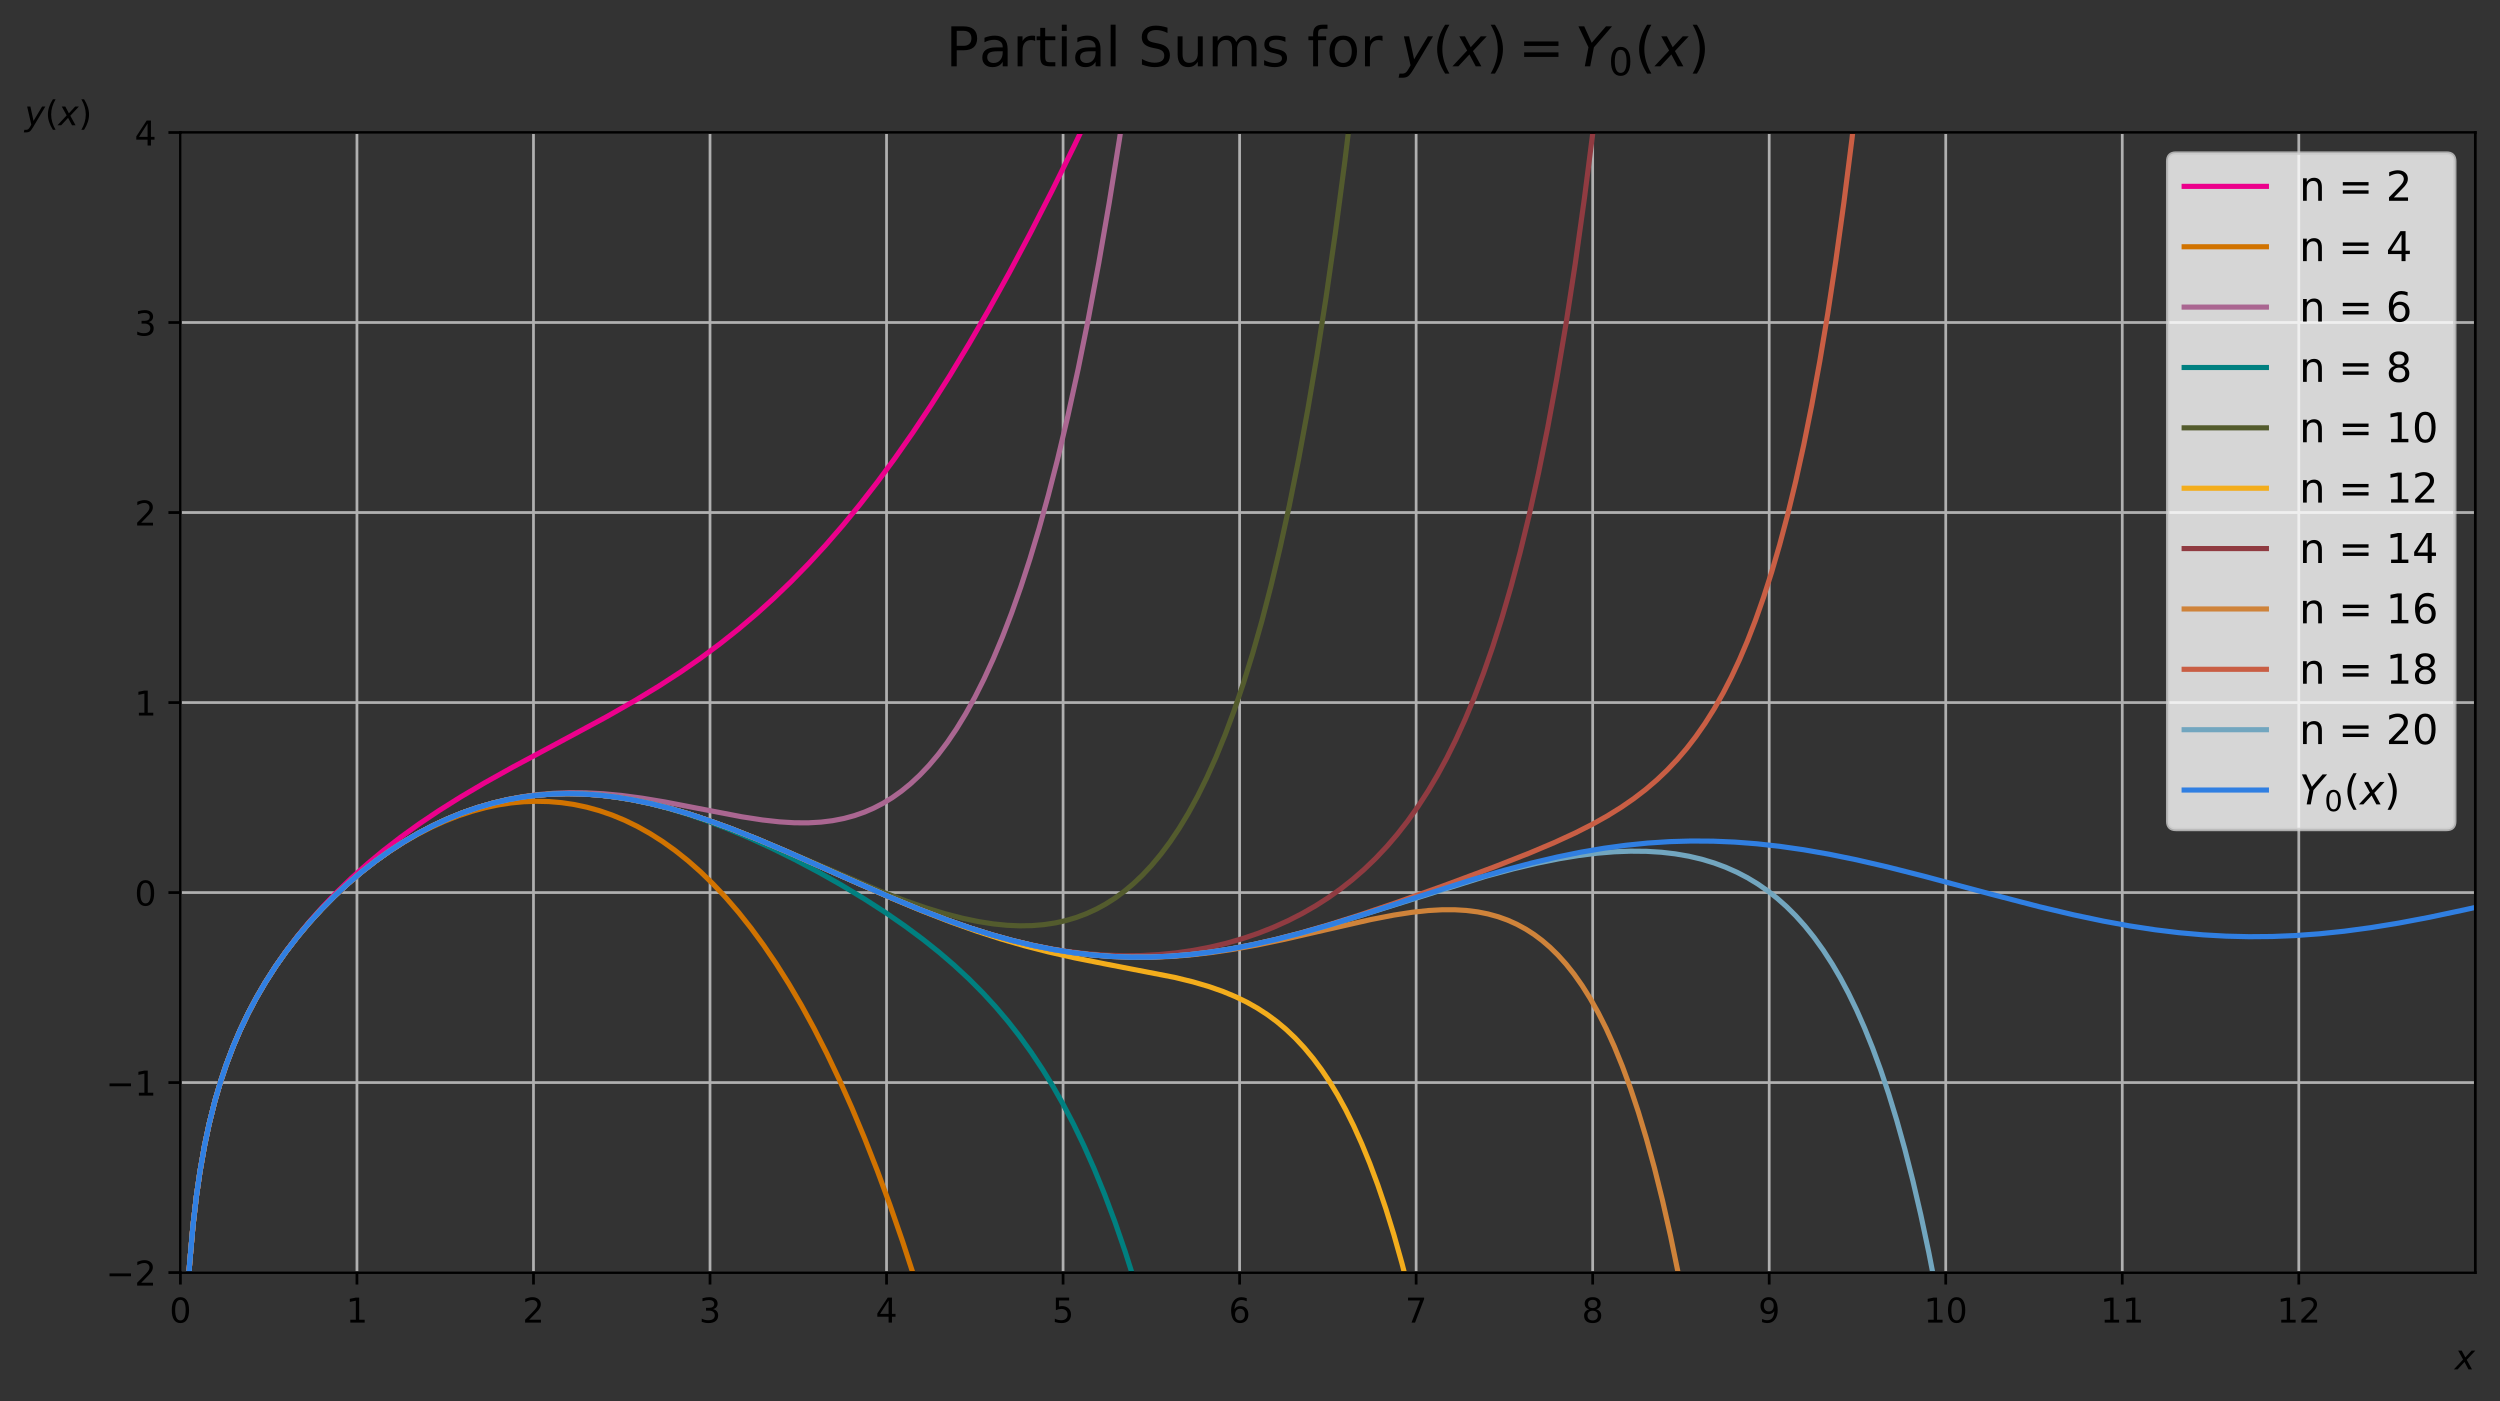 <?xml version="1.0" encoding="utf-8" standalone="no"?>
<!DOCTYPE svg PUBLIC "-//W3C//DTD SVG 1.1//EN"
  "http://www.w3.org/Graphics/SVG/1.1/DTD/svg11.dtd">
<!-- Created with matplotlib (https://matplotlib.org/) -->
<svg height="408.862pt" version="1.1" viewBox="0 0 729.442 408.862" width="729.442pt" xmlns="http://www.w3.org/2000/svg" xmlns:xlink="http://www.w3.org/1999/xlink">
 <rect x="0" y="0" width="729.442" height="408.862" fill="#333333" stroke="none"/>
 <defs>
  <style type="text/css">
*{stroke-linecap:butt;stroke-linejoin:round;}
  </style>
 </defs>
 <g id="figure_1">
  <g id="patch_1">
   <path d="M -0 408.862 
L 729.442 408.862 
L 729.442 0 
L -0 0 
z
" style="fill:none;"/>
  </g>
  <g id="axes_1">
   <g id="patch_2">
    <path d="M 52.642 371.306 
L 722.242 371.306 
L 722.242 38.666 
L 52.642 38.666 
z
" style="fill:none;"/>
   </g>
   <g id="matplotlib.axis_1">
    <g id="xtick_1">
     <g id="line2d_1">
      <path clip-path="url(#pb3e373bdfc)" d="M 52.642 371.306 
L 52.642 38.666 
" style="fill:none;stroke:#b0b0b0;stroke-linecap:square;stroke-width:0.8;"/>
     </g>
     <g id="line2d_2">
      <defs>
       <path d="M 0 0 
L 0 3.5 
" id="m8c4c0e9553" style="stroke:#000000;stroke-width:0.8;"/>
      </defs>
      <g>
       <use style="stroke:#000000;stroke-width:0.8;" x="52.642" xlink:href="#m8c4c0e9553" y="371.306"/>
      </g>
     </g>
     <g id="text_1">
      <!-- 0 -->
      <defs>
       <path d="M 31.781 66.406 
Q 24.172 66.406 20.328 58.906 
Q 16.5 51.422 16.5 36.375 
Q 16.5 21.391 20.328 13.891 
Q 24.172 6.391 31.781 6.391 
Q 39.453 6.391 43.281 13.891 
Q 47.125 21.391 47.125 36.375 
Q 47.125 51.422 43.281 58.906 
Q 39.453 66.406 31.781 66.406 
z
M 31.781 74.219 
Q 44.047 74.219 50.516 64.516 
Q 56.984 54.828 56.984 36.375 
Q 56.984 17.969 50.516 8.266 
Q 44.047 -1.422 31.781 -1.422 
Q 19.531 -1.422 13.062 8.266 
Q 6.594 17.969 6.594 36.375 
Q 6.594 54.828 13.062 64.516 
Q 19.531 74.219 31.781 74.219 
z
" id="DejaVuSans-48"/>
      </defs>
      <g transform="translate(49.461 385.904)scale(0.1 -0.1)">
       <use xlink:href="#DejaVuSans-48"/>
      </g>
     </g>
    </g>
    <g id="xtick_2">
     <g id="line2d_3">
      <path clip-path="url(#pb3e373bdfc)" d="M 104.15 371.306 
L 104.15 38.666 
" style="fill:none;stroke:#b0b0b0;stroke-linecap:square;stroke-width:0.8;"/>
     </g>
     <g id="line2d_4">
      <g>
       <use style="stroke:#000000;stroke-width:0.8;" x="104.15" xlink:href="#m8c4c0e9553" y="371.306"/>
      </g>
     </g>
     <g id="text_2">
      <!-- 1 -->
      <defs>
       <path d="M 12.406 8.297 
L 28.516 8.297 
L 28.516 63.922 
L 10.984 60.406 
L 10.984 69.391 
L 28.422 72.906 
L 38.281 72.906 
L 38.281 8.297 
L 54.391 8.297 
L 54.391 0 
L 12.406 0 
z
" id="DejaVuSans-49"/>
      </defs>
      <g transform="translate(100.969 385.904)scale(0.1 -0.1)">
       <use xlink:href="#DejaVuSans-49"/>
      </g>
     </g>
    </g>
    <g id="xtick_3">
     <g id="line2d_5">
      <path clip-path="url(#pb3e373bdfc)" d="M 155.658 371.306 
L 155.658 38.666 
" style="fill:none;stroke:#b0b0b0;stroke-linecap:square;stroke-width:0.8;"/>
     </g>
     <g id="line2d_6">
      <g>
       <use style="stroke:#000000;stroke-width:0.8;" x="155.658" xlink:href="#m8c4c0e9553" y="371.306"/>
      </g>
     </g>
     <g id="text_3">
      <!-- 2 -->
      <defs>
       <path d="M 19.188 8.297 
L 53.609 8.297 
L 53.609 0 
L 7.328 0 
L 7.328 8.297 
Q 12.938 14.109 22.625 23.891 
Q 32.328 33.688 34.812 36.531 
Q 39.547 41.844 41.422 45.531 
Q 43.312 49.219 43.312 52.781 
Q 43.312 58.594 39.234 62.25 
Q 35.156 65.922 28.609 65.922 
Q 23.969 65.922 18.812 64.312 
Q 13.672 62.703 7.812 59.422 
L 7.812 69.391 
Q 13.766 71.781 18.938 73 
Q 24.125 74.219 28.422 74.219 
Q 39.75 74.219 46.484 68.547 
Q 53.219 62.891 53.219 53.422 
Q 53.219 48.922 51.531 44.891 
Q 49.859 40.875 45.406 35.406 
Q 44.188 33.984 37.641 27.219 
Q 31.109 20.453 19.188 8.297 
z
" id="DejaVuSans-50"/>
      </defs>
      <g transform="translate(152.476 385.904)scale(0.1 -0.1)">
       <use xlink:href="#DejaVuSans-50"/>
      </g>
     </g>
    </g>
    <g id="xtick_4">
     <g id="line2d_7">
      <path clip-path="url(#pb3e373bdfc)" d="M 207.165 371.306 
L 207.165 38.666 
" style="fill:none;stroke:#b0b0b0;stroke-linecap:square;stroke-width:0.8;"/>
     </g>
     <g id="line2d_8">
      <g>
       <use style="stroke:#000000;stroke-width:0.8;" x="207.165" xlink:href="#m8c4c0e9553" y="371.306"/>
      </g>
     </g>
     <g id="text_4">
      <!-- 3 -->
      <defs>
       <path d="M 40.578 39.312 
Q 47.656 37.797 51.625 33 
Q 55.609 28.219 55.609 21.188 
Q 55.609 10.406 48.188 4.484 
Q 40.766 -1.422 27.094 -1.422 
Q 22.516 -1.422 17.656 -0.516 
Q 12.797 0.391 7.625 2.203 
L 7.625 11.719 
Q 11.719 9.328 16.594 8.109 
Q 21.484 6.891 26.812 6.891 
Q 36.078 6.891 40.938 10.547 
Q 45.797 14.203 45.797 21.188 
Q 45.797 27.641 41.281 31.266 
Q 36.766 34.906 28.719 34.906 
L 20.219 34.906 
L 20.219 43.016 
L 29.109 43.016 
Q 36.375 43.016 40.234 45.922 
Q 44.094 48.828 44.094 54.297 
Q 44.094 59.906 40.109 62.906 
Q 36.141 65.922 28.719 65.922 
Q 24.656 65.922 20.016 65.031 
Q 15.375 64.156 9.812 62.312 
L 9.812 71.094 
Q 15.438 72.656 20.344 73.438 
Q 25.25 74.219 29.594 74.219 
Q 40.828 74.219 47.359 69.109 
Q 53.906 64.016 53.906 55.328 
Q 53.906 49.266 50.438 45.094 
Q 46.969 40.922 40.578 39.312 
z
" id="DejaVuSans-51"/>
      </defs>
      <g transform="translate(203.984 385.904)scale(0.1 -0.1)">
       <use xlink:href="#DejaVuSans-51"/>
      </g>
     </g>
    </g>
    <g id="xtick_5">
     <g id="line2d_9">
      <path clip-path="url(#pb3e373bdfc)" d="M 258.673 371.306 
L 258.673 38.666 
" style="fill:none;stroke:#b0b0b0;stroke-linecap:square;stroke-width:0.8;"/>
     </g>
     <g id="line2d_10">
      <g>
       <use style="stroke:#000000;stroke-width:0.8;" x="258.673" xlink:href="#m8c4c0e9553" y="371.306"/>
      </g>
     </g>
     <g id="text_5">
      <!-- 4 -->
      <defs>
       <path d="M 37.797 64.312 
L 12.891 25.391 
L 37.797 25.391 
z
M 35.203 72.906 
L 47.609 72.906 
L 47.609 25.391 
L 58.016 25.391 
L 58.016 17.188 
L 47.609 17.188 
L 47.609 0 
L 37.797 0 
L 37.797 17.188 
L 4.891 17.188 
L 4.891 26.703 
z
" id="DejaVuSans-52"/>
      </defs>
      <g transform="translate(255.492 385.904)scale(0.1 -0.1)">
       <use xlink:href="#DejaVuSans-52"/>
      </g>
     </g>
    </g>
    <g id="xtick_6">
     <g id="line2d_11">
      <path clip-path="url(#pb3e373bdfc)" d="M 310.181 371.306 
L 310.181 38.666 
" style="fill:none;stroke:#b0b0b0;stroke-linecap:square;stroke-width:0.8;"/>
     </g>
     <g id="line2d_12">
      <g>
       <use style="stroke:#000000;stroke-width:0.8;" x="310.181" xlink:href="#m8c4c0e9553" y="371.306"/>
      </g>
     </g>
     <g id="text_6">
      <!-- 5 -->
      <defs>
       <path d="M 10.797 72.906 
L 49.516 72.906 
L 49.516 64.594 
L 19.828 64.594 
L 19.828 46.734 
Q 21.969 47.469 24.109 47.828 
Q 26.266 48.188 28.422 48.188 
Q 40.625 48.188 47.75 41.5 
Q 54.891 34.812 54.891 23.391 
Q 54.891 11.625 47.562 5.094 
Q 40.234 -1.422 26.906 -1.422 
Q 22.312 -1.422 17.547 -0.641 
Q 12.797 0.141 7.719 1.703 
L 7.719 11.625 
Q 12.109 9.234 16.797 8.062 
Q 21.484 6.891 26.703 6.891 
Q 35.156 6.891 40.078 11.328 
Q 45.016 15.766 45.016 23.391 
Q 45.016 31 40.078 35.438 
Q 35.156 39.891 26.703 39.891 
Q 22.75 39.891 18.812 39.016 
Q 14.891 38.141 10.797 36.281 
z
" id="DejaVuSans-53"/>
      </defs>
      <g transform="translate(306.999 385.904)scale(0.1 -0.1)">
       <use xlink:href="#DejaVuSans-53"/>
      </g>
     </g>
    </g>
    <g id="xtick_7">
     <g id="line2d_13">
      <path clip-path="url(#pb3e373bdfc)" d="M 361.688 371.306 
L 361.688 38.666 
" style="fill:none;stroke:#b0b0b0;stroke-linecap:square;stroke-width:0.8;"/>
     </g>
     <g id="line2d_14">
      <g>
       <use style="stroke:#000000;stroke-width:0.8;" x="361.688" xlink:href="#m8c4c0e9553" y="371.306"/>
      </g>
     </g>
     <g id="text_7">
      <!-- 6 -->
      <defs>
       <path d="M 33.016 40.375 
Q 26.375 40.375 22.484 35.828 
Q 18.609 31.297 18.609 23.391 
Q 18.609 15.531 22.484 10.953 
Q 26.375 6.391 33.016 6.391 
Q 39.656 6.391 43.531 10.953 
Q 47.406 15.531 47.406 23.391 
Q 47.406 31.297 43.531 35.828 
Q 39.656 40.375 33.016 40.375 
z
M 52.594 71.297 
L 52.594 62.312 
Q 48.875 64.062 45.094 64.984 
Q 41.312 65.922 37.594 65.922 
Q 27.828 65.922 22.672 59.328 
Q 17.531 52.734 16.797 39.406 
Q 19.672 43.656 24.016 45.922 
Q 28.375 48.188 33.594 48.188 
Q 44.578 48.188 50.953 41.516 
Q 57.328 34.859 57.328 23.391 
Q 57.328 12.156 50.688 5.359 
Q 44.047 -1.422 33.016 -1.422 
Q 20.359 -1.422 13.672 8.266 
Q 6.984 17.969 6.984 36.375 
Q 6.984 53.656 15.188 63.938 
Q 23.391 74.219 37.203 74.219 
Q 40.922 74.219 44.703 73.484 
Q 48.484 72.75 52.594 71.297 
z
" id="DejaVuSans-54"/>
      </defs>
      <g transform="translate(358.507 385.904)scale(0.1 -0.1)">
       <use xlink:href="#DejaVuSans-54"/>
      </g>
     </g>
    </g>
    <g id="xtick_8">
     <g id="line2d_15">
      <path clip-path="url(#pb3e373bdfc)" d="M 413.196 371.306 
L 413.196 38.666 
" style="fill:none;stroke:#b0b0b0;stroke-linecap:square;stroke-width:0.8;"/>
     </g>
     <g id="line2d_16">
      <g>
       <use style="stroke:#000000;stroke-width:0.8;" x="413.196" xlink:href="#m8c4c0e9553" y="371.306"/>
      </g>
     </g>
     <g id="text_8">
      <!-- 7 -->
      <defs>
       <path d="M 8.203 72.906 
L 55.078 72.906 
L 55.078 68.703 
L 28.609 0 
L 18.312 0 
L 43.219 64.594 
L 8.203 64.594 
z
" id="DejaVuSans-55"/>
      </defs>
      <g transform="translate(410.015 385.904)scale(0.1 -0.1)">
       <use xlink:href="#DejaVuSans-55"/>
      </g>
     </g>
    </g>
    <g id="xtick_9">
     <g id="line2d_17">
      <path clip-path="url(#pb3e373bdfc)" d="M 464.704 371.306 
L 464.704 38.666 
" style="fill:none;stroke:#b0b0b0;stroke-linecap:square;stroke-width:0.8;"/>
     </g>
     <g id="line2d_18">
      <g>
       <use style="stroke:#000000;stroke-width:0.8;" x="464.704" xlink:href="#m8c4c0e9553" y="371.306"/>
      </g>
     </g>
     <g id="text_9">
      <!-- 8 -->
      <defs>
       <path d="M 31.781 34.625 
Q 24.75 34.625 20.719 30.859 
Q 16.703 27.094 16.703 20.516 
Q 16.703 13.922 20.719 10.156 
Q 24.75 6.391 31.781 6.391 
Q 38.812 6.391 42.859 10.172 
Q 46.922 13.969 46.922 20.516 
Q 46.922 27.094 42.891 30.859 
Q 38.875 34.625 31.781 34.625 
z
M 21.922 38.812 
Q 15.578 40.375 12.031 44.719 
Q 8.5 49.078 8.5 55.328 
Q 8.5 64.062 14.719 69.141 
Q 20.953 74.219 31.781 74.219 
Q 42.672 74.219 48.875 69.141 
Q 55.078 64.062 55.078 55.328 
Q 55.078 49.078 51.531 44.719 
Q 48 40.375 41.703 38.812 
Q 48.828 37.156 52.797 32.312 
Q 56.781 27.484 56.781 20.516 
Q 56.781 9.906 50.312 4.234 
Q 43.844 -1.422 31.781 -1.422 
Q 19.734 -1.422 13.25 4.234 
Q 6.781 9.906 6.781 20.516 
Q 6.781 27.484 10.781 32.312 
Q 14.797 37.156 21.922 38.812 
z
M 18.312 54.391 
Q 18.312 48.734 21.844 45.562 
Q 25.391 42.391 31.781 42.391 
Q 38.141 42.391 41.719 45.562 
Q 45.312 48.734 45.312 54.391 
Q 45.312 60.062 41.719 63.234 
Q 38.141 66.406 31.781 66.406 
Q 25.391 66.406 21.844 63.234 
Q 18.312 60.062 18.312 54.391 
z
" id="DejaVuSans-56"/>
      </defs>
      <g transform="translate(461.522 385.904)scale(0.1 -0.1)">
       <use xlink:href="#DejaVuSans-56"/>
      </g>
     </g>
    </g>
    <g id="xtick_10">
     <g id="line2d_19">
      <path clip-path="url(#pb3e373bdfc)" d="M 516.211 371.306 
L 516.211 38.666 
" style="fill:none;stroke:#b0b0b0;stroke-linecap:square;stroke-width:0.8;"/>
     </g>
     <g id="line2d_20">
      <g>
       <use style="stroke:#000000;stroke-width:0.8;" x="516.211" xlink:href="#m8c4c0e9553" y="371.306"/>
      </g>
     </g>
     <g id="text_10">
      <!-- 9 -->
      <defs>
       <path d="M 10.984 1.516 
L 10.984 10.5 
Q 14.703 8.734 18.5 7.812 
Q 22.312 6.891 25.984 6.891 
Q 35.75 6.891 40.891 13.453 
Q 46.047 20.016 46.781 33.406 
Q 43.953 29.203 39.594 26.953 
Q 35.25 24.703 29.984 24.703 
Q 19.047 24.703 12.672 31.312 
Q 6.297 37.938 6.297 49.422 
Q 6.297 60.641 12.938 67.422 
Q 19.578 74.219 30.609 74.219 
Q 43.266 74.219 49.922 64.516 
Q 56.594 54.828 56.594 36.375 
Q 56.594 19.141 48.406 8.859 
Q 40.234 -1.422 26.422 -1.422 
Q 22.703 -1.422 18.891 -0.688 
Q 15.094 0.047 10.984 1.516 
z
M 30.609 32.422 
Q 37.25 32.422 41.125 36.953 
Q 45.016 41.5 45.016 49.422 
Q 45.016 57.281 41.125 61.844 
Q 37.25 66.406 30.609 66.406 
Q 23.969 66.406 20.094 61.844 
Q 16.219 57.281 16.219 49.422 
Q 16.219 41.5 20.094 36.953 
Q 23.969 32.422 30.609 32.422 
z
" id="DejaVuSans-57"/>
      </defs>
      <g transform="translate(513.03 385.904)scale(0.1 -0.1)">
       <use xlink:href="#DejaVuSans-57"/>
      </g>
     </g>
    </g>
    <g id="xtick_11">
     <g id="line2d_21">
      <path clip-path="url(#pb3e373bdfc)" d="M 567.719 371.306 
L 567.719 38.666 
" style="fill:none;stroke:#b0b0b0;stroke-linecap:square;stroke-width:0.8;"/>
     </g>
     <g id="line2d_22">
      <g>
       <use style="stroke:#000000;stroke-width:0.8;" x="567.719" xlink:href="#m8c4c0e9553" y="371.306"/>
      </g>
     </g>
     <g id="text_11">
      <!-- 10 -->
      <g transform="translate(561.357 385.904)scale(0.1 -0.1)">
       <use xlink:href="#DejaVuSans-49"/>
       <use x="63.623" xlink:href="#DejaVuSans-48"/>
      </g>
     </g>
    </g>
    <g id="xtick_12">
     <g id="line2d_23">
      <path clip-path="url(#pb3e373bdfc)" d="M 619.227 371.306 
L 619.227 38.666 
" style="fill:none;stroke:#b0b0b0;stroke-linecap:square;stroke-width:0.8;"/>
     </g>
     <g id="line2d_24">
      <g>
       <use style="stroke:#000000;stroke-width:0.8;" x="619.227" xlink:href="#m8c4c0e9553" y="371.306"/>
      </g>
     </g>
     <g id="text_12">
      <!-- 11 -->
      <g transform="translate(612.864 385.904)scale(0.1 -0.1)">
       <use xlink:href="#DejaVuSans-49"/>
       <use x="63.623" xlink:href="#DejaVuSans-49"/>
      </g>
     </g>
    </g>
    <g id="xtick_13">
     <g id="line2d_25">
      <path clip-path="url(#pb3e373bdfc)" d="M 670.734 371.306 
L 670.734 38.666 
" style="fill:none;stroke:#b0b0b0;stroke-linecap:square;stroke-width:0.8;"/>
     </g>
     <g id="line2d_26">
      <g>
       <use style="stroke:#000000;stroke-width:0.8;" x="670.734" xlink:href="#m8c4c0e9553" y="371.306"/>
      </g>
     </g>
     <g id="text_13">
      <!-- 12 -->
      <g transform="translate(664.372 385.904)scale(0.1 -0.1)">
       <use xlink:href="#DejaVuSans-49"/>
       <use x="63.623" xlink:href="#DejaVuSans-50"/>
      </g>
     </g>
    </g>
    <g id="text_14">
     <!-- $x$ -->
     <defs>
      <path d="M 60.016 54.688 
L 34.906 27.875 
L 50.297 0 
L 39.984 0 
L 28.422 21.688 
L 8.297 0 
L -2.594 0 
L 24.312 28.812 
L 10.016 54.688 
L 20.312 54.688 
L 30.812 34.906 
L 49.125 54.688 
z
" id="DejaVuSans-Oblique-120"/>
     </defs>
     <g transform="translate(716.242 399.582)scale(0.1 -0.1)">
      <use transform="translate(0 0.312)" xlink:href="#DejaVuSans-Oblique-120"/>
     </g>
    </g>
   </g>
   <g id="matplotlib.axis_2">
    <g id="ytick_1">
     <g id="line2d_27">
      <path clip-path="url(#pb3e373bdfc)" d="M 52.642 371.306 
L 722.242 371.306 
" style="fill:none;stroke:#b0b0b0;stroke-linecap:square;stroke-width:0.8;"/>
     </g>
     <g id="line2d_28">
      <defs>
       <path d="M 0 0 
L -3.5 0 
" id="m903b53866d" style="stroke:#000000;stroke-width:0.8;"/>
      </defs>
      <g>
       <use style="stroke:#000000;stroke-width:0.8;" x="52.642" xlink:href="#m903b53866d" y="371.306"/>
      </g>
     </g>
     <g id="text_15">
      <!-- −2 -->
      <defs>
       <path d="M 10.594 35.5 
L 73.188 35.5 
L 73.188 27.203 
L 10.594 27.203 
z
" id="DejaVuSans-8722"/>
      </defs>
      <g transform="translate(30.9 375.105)scale(0.1 -0.1)">
       <use xlink:href="#DejaVuSans-8722"/>
       <use x="83.789" xlink:href="#DejaVuSans-50"/>
      </g>
     </g>
    </g>
    <g id="ytick_2">
     <g id="line2d_29">
      <path clip-path="url(#pb3e373bdfc)" d="M 52.642 315.866 
L 722.242 315.866 
" style="fill:none;stroke:#b0b0b0;stroke-linecap:square;stroke-width:0.8;"/>
     </g>
     <g id="line2d_30">
      <g>
       <use style="stroke:#000000;stroke-width:0.8;" x="52.642" xlink:href="#m903b53866d" y="315.866"/>
      </g>
     </g>
     <g id="text_16">
      <!-- −1 -->
      <g transform="translate(30.9 319.665)scale(0.1 -0.1)">
       <use xlink:href="#DejaVuSans-8722"/>
       <use x="83.789" xlink:href="#DejaVuSans-49"/>
      </g>
     </g>
    </g>
    <g id="ytick_3">
     <g id="line2d_31">
      <path clip-path="url(#pb3e373bdfc)" d="M 52.642 260.426 
L 722.242 260.426 
" style="fill:none;stroke:#b0b0b0;stroke-linecap:square;stroke-width:0.8;"/>
     </g>
     <g id="line2d_32">
      <g>
       <use style="stroke:#000000;stroke-width:0.8;" x="52.642" xlink:href="#m903b53866d" y="260.426"/>
      </g>
     </g>
     <g id="text_17">
      <!-- 0 -->
      <g transform="translate(39.28 264.225)scale(0.1 -0.1)">
       <use xlink:href="#DejaVuSans-48"/>
      </g>
     </g>
    </g>
    <g id="ytick_4">
     <g id="line2d_33">
      <path clip-path="url(#pb3e373bdfc)" d="M 52.642 204.986 
L 722.242 204.986 
" style="fill:none;stroke:#b0b0b0;stroke-linecap:square;stroke-width:0.8;"/>
     </g>
     <g id="line2d_34">
      <g>
       <use style="stroke:#000000;stroke-width:0.8;" x="52.642" xlink:href="#m903b53866d" y="204.986"/>
      </g>
     </g>
     <g id="text_18">
      <!-- 1 -->
      <g transform="translate(39.28 208.785)scale(0.1 -0.1)">
       <use xlink:href="#DejaVuSans-49"/>
      </g>
     </g>
    </g>
    <g id="ytick_5">
     <g id="line2d_35">
      <path clip-path="url(#pb3e373bdfc)" d="M 52.642 149.546 
L 722.242 149.546 
" style="fill:none;stroke:#b0b0b0;stroke-linecap:square;stroke-width:0.8;"/>
     </g>
     <g id="line2d_36">
      <g>
       <use style="stroke:#000000;stroke-width:0.8;" x="52.642" xlink:href="#m903b53866d" y="149.546"/>
      </g>
     </g>
     <g id="text_19">
      <!-- 2 -->
      <g transform="translate(39.28 153.345)scale(0.1 -0.1)">
       <use xlink:href="#DejaVuSans-50"/>
      </g>
     </g>
    </g>
    <g id="ytick_6">
     <g id="line2d_37">
      <path clip-path="url(#pb3e373bdfc)" d="M 52.642 94.106 
L 722.242 94.106 
" style="fill:none;stroke:#b0b0b0;stroke-linecap:square;stroke-width:0.8;"/>
     </g>
     <g id="line2d_38">
      <g>
       <use style="stroke:#000000;stroke-width:0.8;" x="52.642" xlink:href="#m903b53866d" y="94.106"/>
      </g>
     </g>
     <g id="text_20">
      <!-- 3 -->
      <g transform="translate(39.28 97.905)scale(0.1 -0.1)">
       <use xlink:href="#DejaVuSans-51"/>
      </g>
     </g>
    </g>
    <g id="ytick_7">
     <g id="line2d_39">
      <path clip-path="url(#pb3e373bdfc)" d="M 52.642 38.666 
L 722.242 38.666 
" style="fill:none;stroke:#b0b0b0;stroke-linecap:square;stroke-width:0.8;"/>
     </g>
     <g id="line2d_40">
      <g>
       <use style="stroke:#000000;stroke-width:0.8;" x="52.642" xlink:href="#m903b53866d" y="38.666"/>
      </g>
     </g>
     <g id="text_21">
      <!-- 4 -->
      <g transform="translate(39.28 42.465)scale(0.1 -0.1)">
       <use xlink:href="#DejaVuSans-52"/>
      </g>
     </g>
    </g>
    <g id="text_22">
     <!-- $y(x)$ -->
     <defs>
      <path d="M 24.812 -5.078 
Q 18.562 -15.578 14.625 -18.188 
Q 10.688 -20.797 4.594 -20.797 
L -2.484 -20.797 
L -0.984 -13.281 
L 4.203 -13.281 
Q 7.953 -13.281 10.594 -11.234 
Q 13.234 -9.188 16.5 -3.219 
L 19.281 2 
L 7.172 54.688 
L 16.703 54.688 
L 25.781 12.797 
L 50.875 54.688 
L 60.297 54.688 
z
" id="DejaVuSans-Oblique-121"/>
      <path d="M 31 75.875 
Q 24.469 64.656 21.281 53.656 
Q 18.109 42.672 18.109 31.391 
Q 18.109 20.125 21.312 9.062 
Q 24.516 -2 31 -13.188 
L 23.188 -13.188 
Q 15.875 -1.703 12.234 9.375 
Q 8.594 20.453 8.594 31.391 
Q 8.594 42.281 12.203 53.312 
Q 15.828 64.359 23.188 75.875 
z
" id="DejaVuSans-40"/>
      <path d="M 8.016 75.875 
L 15.828 75.875 
Q 23.141 64.359 26.781 53.312 
Q 30.422 42.281 30.422 31.391 
Q 30.422 20.453 26.781 9.375 
Q 23.141 -1.703 15.828 -13.188 
L 8.016 -13.188 
Q 14.5 -2 17.703 9.062 
Q 20.906 20.125 20.906 31.391 
Q 20.906 42.672 17.703 53.656 
Q 14.5 64.656 8.016 75.875 
z
" id="DejaVuSans-41"/>
     </defs>
     <g transform="translate(7.2 36.566)scale(0.1 -0.1)">
      <use transform="translate(0 0.125)" xlink:href="#DejaVuSans-Oblique-121"/>
      <use transform="translate(59.18 0.125)" xlink:href="#DejaVuSans-40"/>
      <use transform="translate(98.193 0.125)" xlink:href="#DejaVuSans-Oblique-120"/>
      <use transform="translate(157.373 0.125)" xlink:href="#DejaVuSans-41"/>
     </g>
    </g>
   </g>
   <g id="line2d_41">
    <path clip-path="url(#pb3e373bdfc)" d="M 53.497 409.862 
L 53.982 393.284 
L 54.652 378.943 
L 55.322 368.751 
L 56.327 357.439 
L 57.332 348.84 
L 58.337 341.886 
L 59.677 334.275 
L 61.016 327.949 
L 62.691 321.275 
L 64.366 315.573 
L 66.041 310.577 
L 68.051 305.283 
L 70.06 300.573 
L 72.405 295.646 
L 74.75 291.199 
L 77.43 286.582 
L 80.444 281.861 
L 83.459 277.544 
L 86.809 273.135 
L 90.494 268.673 
L 94.178 264.55 
L 98.198 260.381 
L 102.552 256.193 
L 107.242 252.013 
L 111.931 248.127 
L 116.956 244.248 
L 122.315 240.39 
L 128.01 236.562 
L 134.374 232.559 
L 141.409 228.408 
L 149.783 223.736 
L 162.512 216.93 
L 176.915 209.173 
L 185.289 204.399 
L 192.324 200.131 
L 198.688 196.004 
L 204.382 192.059 
L 210.077 187.839 
L 215.436 183.591 
L 220.796 179.05 
L 225.82 174.508 
L 230.845 169.673 
L 235.869 164.532 
L 240.894 159.072 
L 245.918 153.282 
L 250.943 147.155 
L 255.967 140.684 
L 260.992 133.864 
L 266.351 126.204 
L 271.711 118.146 
L 277.07 109.691 
L 282.765 100.281 
L 288.459 90.44 
L 294.489 79.564 
L 300.518 68.237 
L 306.883 55.815 
L 313.582 42.253 
L 320.616 27.518 
L 328.32 10.851 
L 333.663 -1 
L 333.663 -1 
" style="fill:none;stroke:#ec008c;stroke-linecap:square;stroke-width:1.5;"/>
   </g>
   <g id="line2d_42">
    <path clip-path="url(#pb3e373bdfc)" d="M 53.497 409.862 
L 53.982 393.284 
L 54.652 378.943 
L 55.322 368.751 
L 56.327 357.439 
L 57.332 348.84 
L 58.337 341.887 
L 59.677 334.276 
L 61.016 327.95 
L 62.691 321.277 
L 64.366 315.575 
L 66.041 310.581 
L 68.051 305.29 
L 70.06 300.584 
L 72.405 295.663 
L 74.75 291.227 
L 77.43 286.626 
L 80.444 281.931 
L 83.459 277.65 
L 86.809 273.295 
L 90.159 269.296 
L 93.843 265.251 
L 97.528 261.531 
L 101.547 257.804 
L 105.567 254.392 
L 109.587 251.272 
L 113.606 248.427 
L 117.626 245.846 
L 121.645 243.522 
L 125.665 241.449 
L 129.685 239.623 
L 133.704 238.043 
L 137.724 236.71 
L 141.744 235.623 
L 145.428 234.846 
L 149.113 234.28 
L 152.797 233.929 
L 156.482 233.795 
L 160.167 233.882 
L 163.851 234.195 
L 167.536 234.739 
L 171.221 235.519 
L 174.905 236.541 
L 178.59 237.812 
L 182.275 239.339 
L 185.959 241.13 
L 189.644 243.193 
L 193.329 245.537 
L 197.013 248.173 
L 200.698 251.112 
L 204.382 254.365 
L 208.067 257.944 
L 211.752 261.862 
L 215.436 266.135 
L 219.121 270.776 
L 222.806 275.803 
L 226.49 281.232 
L 230.175 287.081 
L 233.86 293.37 
L 237.544 300.119 
L 241.229 307.348 
L 244.914 315.082 
L 248.598 323.342 
L 252.283 332.154 
L 255.967 341.543 
L 259.652 351.537 
L 263.337 362.163 
L 267.021 373.45 
L 270.706 385.429 
L 274.391 398.132 
L 277.614 409.862 
L 277.614 409.862 
" style="fill:none;stroke:#d17300;stroke-linecap:square;stroke-width:1.5;"/>
   </g>
   <g id="line2d_43">
    <path clip-path="url(#pb3e373bdfc)" d="M 53.497 409.862 
L 53.982 393.284 
L 54.652 378.943 
L 55.322 368.751 
L 56.327 357.439 
L 57.332 348.84 
L 58.337 341.887 
L 59.677 334.276 
L 61.016 327.95 
L 62.691 321.277 
L 64.366 315.575 
L 66.041 310.581 
L 68.051 305.29 
L 70.06 300.584 
L 72.405 295.663 
L 74.75 291.227 
L 77.43 286.626 
L 80.444 281.93 
L 83.459 277.649 
L 86.809 273.292 
L 90.159 269.292 
L 93.843 265.244 
L 97.528 261.519 
L 101.547 257.784 
L 105.567 254.359 
L 109.587 251.22 
L 113.606 248.35 
L 117.626 245.733 
L 121.98 243.173 
L 126.335 240.886 
L 130.69 238.865 
L 135.044 237.1 
L 139.399 235.586 
L 143.753 234.313 
L 148.108 233.275 
L 152.462 232.464 
L 156.817 231.871 
L 161.507 231.466 
L 166.196 231.29 
L 170.886 231.328 
L 175.91 231.587 
L 181.27 232.085 
L 187.299 232.882 
L 193.998 233.996 
L 203.378 235.805 
L 216.441 238.316 
L 222.471 239.247 
L 227.495 239.804 
L 231.85 240.068 
L 235.869 240.085 
L 239.554 239.873 
L 242.904 239.459 
L 246.253 238.807 
L 249.268 237.991 
L 252.283 236.935 
L 254.963 235.774 
L 257.642 234.386 
L 260.322 232.752 
L 263.002 230.852 
L 265.682 228.666 
L 268.361 226.173 
L 271.041 223.35 
L 273.721 220.173 
L 276.4 216.619 
L 279.08 212.662 
L 281.76 208.275 
L 284.44 203.431 
L 287.119 198.101 
L 289.799 192.254 
L 292.479 185.861 
L 295.159 178.887 
L 297.838 171.299 
L 300.518 163.063 
L 303.198 154.14 
L 305.878 144.493 
L 308.557 134.082 
L 311.572 121.406 
L 314.587 107.65 
L 317.601 92.751 
L 320.616 76.641 
L 323.631 59.252 
L 326.646 40.512 
L 329.66 20.345 
L 332.631 -1 
L 332.631 -1 
" style="fill:none;stroke:#aa6691;stroke-linecap:square;stroke-width:1.5;"/>
   </g>
   <g id="line2d_44">
    <path clip-path="url(#pb3e373bdfc)" d="M 53.497 409.862 
L 53.982 393.284 
L 54.652 378.943 
L 55.322 368.751 
L 56.327 357.439 
L 57.332 348.84 
L 58.337 341.887 
L 59.677 334.276 
L 61.016 327.95 
L 62.691 321.277 
L 64.366 315.575 
L 66.041 310.581 
L 68.051 305.29 
L 70.06 300.584 
L 72.405 295.663 
L 74.75 291.227 
L 77.43 286.626 
L 80.444 281.93 
L 83.459 277.649 
L 86.809 273.292 
L 90.159 269.292 
L 93.843 265.244 
L 97.528 261.519 
L 101.547 257.784 
L 105.567 254.36 
L 109.587 251.221 
L 113.606 248.352 
L 117.626 245.736 
L 121.98 243.178 
L 126.335 240.895 
L 130.69 238.879 
L 135.044 237.122 
L 139.399 235.618 
L 143.753 234.361 
L 148.108 233.344 
L 152.462 232.563 
L 156.817 232.011 
L 161.172 231.681 
L 165.526 231.567 
L 170.216 231.678 
L 174.905 232.02 
L 179.595 232.586 
L 184.619 233.426 
L 189.644 234.497 
L 195.003 235.878 
L 200.363 237.487 
L 206.057 239.431 
L 212.087 241.729 
L 218.451 244.402 
L 225.15 247.468 
L 231.85 250.775 
L 238.884 254.499 
L 245.583 258.288 
L 252.283 262.334 
L 258.312 266.226 
L 264.007 270.161 
L 269.366 274.141 
L 274.056 277.887 
L 278.41 281.63 
L 282.765 285.672 
L 286.784 289.715 
L 290.469 293.726 
L 294.154 298.072 
L 297.503 302.354 
L 300.853 306.993 
L 304.203 312.032 
L 307.217 316.949 
L 310.232 322.269 
L 313.247 328.033 
L 316.262 334.288 
L 319.276 341.082 
L 322.291 348.47 
L 325.306 356.508 
L 328.32 365.259 
L 331 373.691 
L 333.68 382.788 
L 336.36 392.606 
L 339.039 403.199 
L 340.626 409.862 
L 340.626 409.862 
" style="fill:none;stroke:#008080;stroke-linecap:square;stroke-width:1.5;"/>
   </g>
   <g id="line2d_45">
    <path clip-path="url(#pb3e373bdfc)" d="M 53.497 409.862 
L 53.982 393.284 
L 54.652 378.943 
L 55.322 368.751 
L 56.327 357.439 
L 57.332 348.84 
L 58.337 341.887 
L 59.677 334.276 
L 61.016 327.95 
L 62.691 321.277 
L 64.366 315.575 
L 66.041 310.581 
L 68.051 305.29 
L 70.06 300.584 
L 72.405 295.663 
L 74.75 291.227 
L 77.43 286.626 
L 80.444 281.93 
L 83.459 277.649 
L 86.809 273.292 
L 90.159 269.292 
L 93.843 265.244 
L 97.528 261.519 
L 101.547 257.784 
L 105.567 254.359 
L 109.587 251.221 
L 113.606 248.352 
L 117.626 245.736 
L 121.98 243.178 
L 126.335 240.895 
L 130.69 238.878 
L 135.044 237.121 
L 139.399 235.617 
L 143.753 234.359 
L 148.108 233.342 
L 152.462 232.559 
L 156.817 232.005 
L 161.172 231.672 
L 165.526 231.553 
L 170.216 231.657 
L 174.905 231.989 
L 179.595 232.541 
L 184.619 233.36 
L 189.644 234.4 
L 195.003 235.735 
L 200.698 237.385 
L 206.727 239.36 
L 213.427 241.792 
L 221.131 244.832 
L 230.845 248.921 
L 256.972 260.064 
L 264.342 262.884 
L 270.371 264.966 
L 275.731 266.599 
L 280.755 267.903 
L 285.445 268.888 
L 289.799 269.571 
L 293.819 269.977 
L 297.503 270.137 
L 301.188 270.071 
L 304.538 269.794 
L 307.887 269.29 
L 310.902 268.624 
L 313.917 267.739 
L 316.932 266.616 
L 319.946 265.234 
L 322.626 263.771 
L 325.306 262.067 
L 327.985 260.106 
L 330.665 257.866 
L 333.345 255.327 
L 336.025 252.464 
L 338.704 249.252 
L 341.384 245.663 
L 344.064 241.669 
L 346.744 237.236 
L 349.423 232.33 
L 352.103 226.914 
L 354.783 220.947 
L 357.463 214.386 
L 360.142 207.184 
L 362.822 199.289 
L 365.502 190.648 
L 368.182 181.201 
L 370.861 170.887 
L 373.541 159.636 
L 376.221 147.375 
L 378.901 134.027 
L 381.58 119.508 
L 384.26 103.726 
L 386.94 86.586 
L 389.619 67.984 
L 392.299 47.81 
L 394.979 25.944 
L 397.659 2.26 
L 398.011 -1 
L 398.011 -1 
" style="fill:none;stroke:#535b2d;stroke-linecap:square;stroke-width:1.5;"/>
   </g>
   <g id="line2d_46">
    <path clip-path="url(#pb3e373bdfc)" d="M 53.497 409.862 
L 53.982 393.284 
L 54.652 378.943 
L 55.322 368.751 
L 56.327 357.439 
L 57.332 348.84 
L 58.337 341.887 
L 59.677 334.276 
L 61.016 327.95 
L 62.691 321.277 
L 64.366 315.575 
L 66.041 310.581 
L 68.051 305.29 
L 70.06 300.584 
L 72.405 295.663 
L 74.75 291.227 
L 77.43 286.626 
L 80.444 281.93 
L 83.459 277.649 
L 86.809 273.292 
L 90.159 269.292 
L 93.843 265.244 
L 97.528 261.519 
L 101.547 257.784 
L 105.567 254.359 
L 109.587 251.221 
L 113.606 248.352 
L 117.626 245.736 
L 121.98 243.178 
L 126.335 240.895 
L 130.69 238.878 
L 135.044 237.121 
L 139.399 235.617 
L 143.753 234.359 
L 148.108 233.342 
L 152.462 232.559 
L 156.817 232.005 
L 161.172 231.672 
L 165.526 231.554 
L 170.216 231.657 
L 174.905 231.991 
L 179.595 232.543 
L 184.619 233.363 
L 189.644 234.405 
L 195.003 235.743 
L 200.698 237.398 
L 206.727 239.381 
L 213.427 241.826 
L 220.796 244.755 
L 229.84 248.601 
L 243.574 254.722 
L 259.987 261.986 
L 269.366 265.889 
L 277.405 269.001 
L 284.775 271.621 
L 291.809 273.894 
L 298.843 275.933 
L 305.878 277.743 
L 313.582 279.486 
L 322.626 281.286 
L 342.724 285.178 
L 348.084 286.49 
L 352.773 287.865 
L 356.793 289.273 
L 360.477 290.802 
L 363.827 292.433 
L 366.842 294.134 
L 369.856 296.091 
L 372.536 298.076 
L 375.216 300.323 
L 377.896 302.863 
L 380.575 305.731 
L 383.255 308.965 
L 385.6 312.127 
L 387.945 315.629 
L 390.289 319.504 
L 392.634 323.786 
L 394.979 328.511 
L 397.324 333.718 
L 399.669 339.451 
L 402.013 345.752 
L 404.358 352.672 
L 406.703 360.262 
L 409.048 368.576 
L 411.392 377.674 
L 413.737 387.62 
L 416.082 398.481 
L 418.338 409.862 
L 418.338 409.862 
" style="fill:none;stroke:#f3ad1c;stroke-linecap:square;stroke-width:1.5;"/>
   </g>
   <g id="line2d_47">
    <path clip-path="url(#pb3e373bdfc)" d="M 53.497 409.862 
L 53.982 393.284 
L 54.652 378.943 
L 55.322 368.751 
L 56.327 357.439 
L 57.332 348.84 
L 58.337 341.887 
L 59.677 334.276 
L 61.016 327.95 
L 62.691 321.277 
L 64.366 315.575 
L 66.041 310.581 
L 68.051 305.29 
L 70.06 300.584 
L 72.405 295.663 
L 74.75 291.227 
L 77.43 286.626 
L 80.444 281.93 
L 83.459 277.649 
L 86.809 273.292 
L 90.159 269.292 
L 93.843 265.244 
L 97.528 261.519 
L 101.547 257.784 
L 105.567 254.359 
L 109.587 251.221 
L 113.606 248.352 
L 117.626 245.736 
L 121.98 243.178 
L 126.335 240.895 
L 130.69 238.878 
L 135.044 237.121 
L 139.399 235.617 
L 143.753 234.359 
L 148.108 233.342 
L 152.462 232.559 
L 156.817 232.005 
L 161.172 231.672 
L 165.526 231.554 
L 170.216 231.657 
L 174.905 231.991 
L 179.595 232.543 
L 184.619 233.363 
L 189.644 234.405 
L 195.003 235.743 
L 200.698 237.397 
L 206.727 239.38 
L 213.427 241.825 
L 220.796 244.752 
L 229.84 248.594 
L 243.909 254.852 
L 258.982 261.493 
L 268.026 265.238 
L 275.731 268.193 
L 282.765 270.653 
L 289.129 272.649 
L 295.159 274.315 
L 300.853 275.672 
L 306.548 276.804 
L 311.907 277.653 
L 317.267 278.283 
L 322.626 278.688 
L 327.985 278.86 
L 333.01 278.804 
L 338.034 278.532 
L 343.059 278.038 
L 348.084 277.315 
L 353.108 276.355 
L 357.798 275.234 
L 362.487 273.885 
L 367.177 272.291 
L 371.531 270.576 
L 375.886 268.613 
L 379.905 266.562 
L 383.925 264.255 
L 387.61 261.892 
L 391.294 259.265 
L 394.644 256.622 
L 397.994 253.708 
L 401.343 250.493 
L 404.693 246.94 
L 407.708 243.42 
L 410.722 239.561 
L 413.737 235.323 
L 416.752 230.665 
L 419.432 226.133 
L 422.111 221.194 
L 424.791 215.807 
L 427.471 209.927 
L 430.151 203.503 
L 432.83 196.482 
L 435.51 188.803 
L 438.19 180.4 
L 440.87 171.201 
L 443.549 161.127 
L 446.229 150.092 
L 448.909 138.002 
L 451.588 124.753 
L 454.268 110.233 
L 456.948 94.32 
L 459.628 76.881 
L 462.307 57.771 
L 464.987 36.831 
L 467.667 13.892 
L 469.284 -1 
L 469.284 -1 
" style="fill:none;stroke:#903b41;stroke-linecap:square;stroke-width:1.5;"/>
   </g>
   <g id="line2d_48">
    <path clip-path="url(#pb3e373bdfc)" d="M 53.497 409.862 
L 53.982 393.284 
L 54.652 378.943 
L 55.322 368.751 
L 56.327 357.439 
L 57.332 348.84 
L 58.337 341.887 
L 59.677 334.276 
L 61.016 327.95 
L 62.691 321.277 
L 64.366 315.575 
L 66.041 310.581 
L 68.051 305.29 
L 70.06 300.584 
L 72.405 295.663 
L 74.75 291.227 
L 77.43 286.626 
L 80.444 281.93 
L 83.459 277.649 
L 86.809 273.292 
L 90.159 269.292 
L 93.843 265.244 
L 97.528 261.519 
L 101.547 257.784 
L 105.567 254.359 
L 109.587 251.221 
L 113.606 248.352 
L 117.626 245.736 
L 121.98 243.178 
L 126.335 240.895 
L 130.69 238.878 
L 135.044 237.121 
L 139.399 235.617 
L 143.753 234.359 
L 148.108 233.342 
L 152.462 232.559 
L 156.817 232.005 
L 161.172 231.672 
L 165.526 231.554 
L 170.216 231.657 
L 174.905 231.991 
L 179.595 232.543 
L 184.619 233.363 
L 189.644 234.405 
L 195.003 235.743 
L 200.698 237.397 
L 206.727 239.38 
L 213.427 241.825 
L 220.796 244.752 
L 229.84 248.594 
L 243.909 254.853 
L 259.317 261.64 
L 268.361 265.38 
L 276.065 268.33 
L 283.1 270.787 
L 289.464 272.783 
L 295.494 274.455 
L 301.523 275.897 
L 307.217 277.036 
L 312.912 277.95 
L 318.606 278.636 
L 324.301 279.09 
L 329.995 279.313 
L 335.69 279.308 
L 341.384 279.084 
L 347.414 278.617 
L 353.443 277.93 
L 359.807 276.989 
L 366.842 275.723 
L 374.881 274.047 
L 386.27 271.423 
L 400.003 268.297 
L 406.703 267.001 
L 412.062 266.177 
L 416.752 265.673 
L 420.771 265.448 
L 424.456 265.447 
L 427.806 265.647 
L 431.155 266.069 
L 434.17 266.668 
L 437.185 267.503 
L 439.865 268.467 
L 442.544 269.664 
L 445.224 271.121 
L 447.569 272.631 
L 449.914 274.381 
L 452.258 276.394 
L 454.603 278.695 
L 456.948 281.308 
L 459.293 284.264 
L 461.637 287.592 
L 463.982 291.326 
L 466.327 295.502 
L 468.672 300.159 
L 471.017 305.34 
L 473.361 311.09 
L 475.706 317.46 
L 478.051 324.502 
L 480.396 332.276 
L 482.74 340.845 
L 485.085 350.276 
L 487.43 360.643 
L 489.775 372.027 
L 492.12 384.512 
L 494.464 398.194 
L 496.308 409.862 
L 496.308 409.862 
" style="fill:none;stroke:#cf833a;stroke-linecap:square;stroke-width:1.5;"/>
   </g>
   <g id="line2d_49">
    <path clip-path="url(#pb3e373bdfc)" d="M 53.497 409.862 
L 53.982 393.284 
L 54.652 378.943 
L 55.322 368.751 
L 56.327 357.439 
L 57.332 348.84 
L 58.337 341.887 
L 59.677 334.276 
L 61.016 327.95 
L 62.691 321.277 
L 64.366 315.575 
L 66.041 310.581 
L 68.051 305.29 
L 70.06 300.584 
L 72.405 295.663 
L 74.75 291.227 
L 77.43 286.626 
L 80.444 281.93 
L 83.459 277.649 
L 86.809 273.292 
L 90.159 269.292 
L 93.843 265.244 
L 97.528 261.519 
L 101.547 257.784 
L 105.567 254.359 
L 109.587 251.221 
L 113.606 248.352 
L 117.626 245.736 
L 121.98 243.178 
L 126.335 240.895 
L 130.69 238.878 
L 135.044 237.121 
L 139.399 235.617 
L 143.753 234.359 
L 148.108 233.342 
L 152.462 232.559 
L 156.817 232.005 
L 161.172 231.672 
L 165.526 231.554 
L 170.216 231.657 
L 174.905 231.991 
L 179.595 232.543 
L 184.619 233.363 
L 189.644 234.405 
L 195.003 235.743 
L 200.698 237.397 
L 206.727 239.38 
L 213.427 241.825 
L 220.796 244.752 
L 229.84 248.594 
L 243.909 254.853 
L 259.317 261.64 
L 268.361 265.379 
L 276.065 268.329 
L 283.1 270.785 
L 289.464 272.78 
L 295.494 274.451 
L 301.523 275.891 
L 307.217 277.027 
L 312.912 277.937 
L 318.606 278.616 
L 324.301 279.061 
L 329.995 279.271 
L 335.69 279.248 
L 341.384 278.997 
L 347.079 278.526 
L 353.108 277.797 
L 359.137 276.844 
L 365.502 275.614 
L 372.201 274.092 
L 379.57 272.181 
L 387.61 269.855 
L 396.654 266.999 
L 407.373 263.372 
L 421.106 258.478 
L 435.845 252.999 
L 446.229 248.921 
L 453.598 245.807 
L 459.628 243.03 
L 464.652 240.484 
L 469.007 238.047 
L 473.026 235.552 
L 476.711 233.01 
L 480.061 230.442 
L 483.41 227.583 
L 486.425 224.718 
L 489.44 221.532 
L 492.12 218.391 
L 494.799 214.921 
L 497.479 211.079 
L 500.159 206.819 
L 502.838 202.088 
L 505.183 197.518 
L 507.528 192.502 
L 509.873 186.994 
L 512.218 180.944 
L 514.562 174.299 
L 516.907 166.997 
L 519.252 158.976 
L 521.597 150.165 
L 523.941 140.487 
L 526.286 129.86 
L 528.631 118.195 
L 530.976 105.393 
L 533.321 91.349 
L 535.665 75.948 
L 538.01 59.065 
L 540.355 40.567 
L 542.7 20.308 
L 544.956 -1 
L 544.956 -1 
" style="fill:none;stroke:#c95e44;stroke-linecap:square;stroke-width:1.5;"/>
   </g>
   <g id="line2d_50">
    <path clip-path="url(#pb3e373bdfc)" d="M 53.497 409.862 
L 53.982 393.284 
L 54.652 378.943 
L 55.322 368.751 
L 56.327 357.439 
L 57.332 348.84 
L 58.337 341.887 
L 59.677 334.276 
L 61.016 327.95 
L 62.691 321.277 
L 64.366 315.575 
L 66.041 310.581 
L 68.051 305.29 
L 70.06 300.584 
L 72.405 295.663 
L 74.75 291.227 
L 77.43 286.626 
L 80.444 281.93 
L 83.459 277.649 
L 86.809 273.292 
L 90.159 269.292 
L 93.843 265.244 
L 97.528 261.519 
L 101.547 257.784 
L 105.567 254.359 
L 109.587 251.221 
L 113.606 248.352 
L 117.626 245.736 
L 121.98 243.178 
L 126.335 240.895 
L 130.69 238.878 
L 135.044 237.121 
L 139.399 235.617 
L 143.753 234.359 
L 148.108 233.342 
L 152.462 232.559 
L 156.817 232.005 
L 161.172 231.672 
L 165.526 231.554 
L 170.216 231.657 
L 174.905 231.991 
L 179.595 232.543 
L 184.619 233.363 
L 189.644 234.405 
L 195.003 235.743 
L 200.698 237.397 
L 206.727 239.38 
L 213.427 241.825 
L 220.796 244.752 
L 229.84 248.594 
L 243.909 254.853 
L 259.317 261.64 
L 268.361 265.379 
L 276.065 268.329 
L 283.1 270.785 
L 289.464 272.781 
L 295.494 274.451 
L 301.523 275.891 
L 307.217 277.027 
L 312.912 277.938 
L 318.606 278.618 
L 324.301 279.063 
L 329.995 279.274 
L 335.69 279.253 
L 341.384 279.005 
L 347.079 278.537 
L 353.108 277.813 
L 359.137 276.868 
L 365.502 275.649 
L 372.201 274.145 
L 379.57 272.265 
L 387.945 269.893 
L 398.329 266.705 
L 433.5 255.676 
L 441.539 253.509 
L 448.574 251.84 
L 454.938 250.554 
L 460.633 249.617 
L 465.992 248.947 
L 471.017 248.531 
L 475.706 248.352 
L 480.396 248.398 
L 484.75 248.666 
L 488.77 249.131 
L 492.789 249.827 
L 496.474 250.693 
L 500.159 251.8 
L 503.508 253.041 
L 506.858 254.531 
L 509.873 256.107 
L 512.888 257.929 
L 515.902 260.025 
L 518.582 262.142 
L 521.262 264.521 
L 523.941 267.19 
L 526.621 270.176 
L 529.301 273.513 
L 531.981 277.236 
L 534.66 281.386 
L 537.005 285.402 
L 539.35 289.812 
L 541.695 294.652 
L 544.039 299.962 
L 546.384 305.785 
L 548.729 312.168 
L 551.074 319.165 
L 553.419 326.831 
L 555.763 335.229 
L 558.108 344.427 
L 560.453 354.499 
L 562.798 365.526 
L 565.142 377.597 
L 567.487 390.808 
L 569.832 405.265 
L 570.535 409.862 
L 570.535 409.862 
" style="fill:none;stroke:#72a6bf;stroke-linecap:square;stroke-width:1.5;"/>
   </g>
   <g id="line2d_51">
    <path clip-path="url(#pb3e373bdfc)" d="M 53.497 409.862 
L 53.982 393.283 
L 54.652 378.942 
L 55.322 368.75 
L 56.327 357.438 
L 57.332 348.839 
L 58.337 341.886 
L 59.677 334.275 
L 61.016 327.949 
L 62.691 321.276 
L 64.366 315.574 
L 66.041 310.581 
L 68.051 305.289 
L 70.06 300.583 
L 72.405 295.663 
L 74.75 291.226 
L 77.43 286.625 
L 80.444 281.93 
L 83.459 277.648 
L 86.809 273.292 
L 90.159 269.291 
L 93.843 265.243 
L 97.528 261.519 
L 101.547 257.784 
L 105.567 254.359 
L 109.587 251.221 
L 113.606 248.351 
L 117.626 245.736 
L 121.98 243.178 
L 126.335 240.894 
L 130.69 238.878 
L 135.044 237.121 
L 139.399 235.617 
L 143.753 234.359 
L 148.108 233.342 
L 152.462 232.559 
L 156.817 232.005 
L 161.172 231.672 
L 165.526 231.554 
L 170.216 231.657 
L 174.905 231.991 
L 179.595 232.543 
L 184.619 233.363 
L 189.644 234.405 
L 195.003 235.743 
L 200.698 237.397 
L 206.727 239.381 
L 213.427 241.825 
L 220.796 244.752 
L 229.84 248.595 
L 243.909 254.853 
L 259.317 261.64 
L 268.361 265.38 
L 276.065 268.33 
L 283.1 270.785 
L 289.464 272.781 
L 295.494 274.451 
L 301.523 275.891 
L 307.217 277.027 
L 312.912 277.938 
L 318.606 278.618 
L 324.301 279.063 
L 329.995 279.274 
L 335.69 279.252 
L 341.384 279.004 
L 347.079 278.536 
L 353.108 277.811 
L 359.137 276.866 
L 365.502 275.646 
L 372.201 274.141 
L 379.57 272.258 
L 387.945 269.882 
L 397.994 266.788 
L 415.747 261.035 
L 429.481 256.691 
L 438.86 253.947 
L 446.899 251.813 
L 454.268 250.075 
L 461.303 248.641 
L 468.002 247.5 
L 474.366 246.634 
L 480.731 245.989 
L 487.095 245.572 
L 493.459 245.387 
L 499.824 245.431 
L 506.188 245.702 
L 512.553 246.192 
L 519.252 246.933 
L 526.286 247.943 
L 533.655 249.233 
L 541.695 250.875 
L 550.739 252.963 
L 561.458 255.678 
L 580.886 260.886 
L 594.955 264.54 
L 605.004 266.923 
L 613.713 268.758 
L 621.417 270.163 
L 628.786 271.287 
L 635.821 272.142 
L 642.855 272.769 
L 649.554 273.147 
L 656.254 273.307 
L 662.953 273.249 
L 669.652 272.977 
L 676.687 272.466 
L 684.056 271.699 
L 691.76 270.662 
L 699.799 269.352 
L 708.843 267.641 
L 719.227 265.437 
L 722.242 264.761 
L 722.242 264.761 
" style="fill:none;stroke:#307fe2;stroke-linecap:square;stroke-width:1.5;"/>
   </g>
   <g id="patch_3">
    <path d="M 52.642 371.306 
L 52.642 38.666 
" style="fill:none;stroke:#000000;stroke-linecap:square;stroke-linejoin:miter;stroke-width:0.8;"/>
   </g>
   <g id="patch_4">
    <path d="M 722.242 371.306 
L 722.242 38.666 
" style="fill:none;stroke:#000000;stroke-linecap:square;stroke-linejoin:miter;stroke-width:0.8;"/>
   </g>
   <g id="patch_5">
    <path d="M 52.642 371.306 
L 722.242 371.306 
" style="fill:none;stroke:#000000;stroke-linecap:square;stroke-linejoin:miter;stroke-width:0.8;"/>
   </g>
   <g id="patch_6">
    <path d="M 52.642 38.666 
L 722.242 38.666 
" style="fill:none;stroke:#000000;stroke-linecap:square;stroke-linejoin:miter;stroke-width:0.8;"/>
   </g>
   <g id="text_23">
    <!-- Partial Sums for $y(x) = Y_0(x)$ -->
    <defs>
     <path d="M 19.672 64.797 
L 19.672 37.406 
L 32.078 37.406 
Q 38.969 37.406 42.719 40.969 
Q 46.484 44.531 46.484 51.125 
Q 46.484 57.672 42.719 61.234 
Q 38.969 64.797 32.078 64.797 
z
M 9.812 72.906 
L 32.078 72.906 
Q 44.344 72.906 50.609 67.359 
Q 56.891 61.812 56.891 51.125 
Q 56.891 40.328 50.609 34.812 
Q 44.344 29.297 32.078 29.297 
L 19.672 29.297 
L 19.672 0 
L 9.812 0 
z
" id="DejaVuSans-80"/>
     <path d="M 34.281 27.484 
Q 23.391 27.484 19.188 25 
Q 14.984 22.516 14.984 16.5 
Q 14.984 11.719 18.141 8.906 
Q 21.297 6.109 26.703 6.109 
Q 34.188 6.109 38.703 11.406 
Q 43.219 16.703 43.219 25.484 
L 43.219 27.484 
z
M 52.203 31.203 
L 52.203 0 
L 43.219 0 
L 43.219 8.297 
Q 40.141 3.328 35.547 0.953 
Q 30.953 -1.422 24.312 -1.422 
Q 15.922 -1.422 10.953 3.297 
Q 6 8.016 6 15.922 
Q 6 25.141 12.172 29.828 
Q 18.359 34.516 30.609 34.516 
L 43.219 34.516 
L 43.219 35.406 
Q 43.219 41.609 39.141 45 
Q 35.062 48.391 27.688 48.391 
Q 23 48.391 18.547 47.266 
Q 14.109 46.141 10.016 43.891 
L 10.016 52.203 
Q 14.938 54.109 19.578 55.047 
Q 24.219 56 28.609 56 
Q 40.484 56 46.344 49.844 
Q 52.203 43.703 52.203 31.203 
z
" id="DejaVuSans-97"/>
     <path d="M 41.109 46.297 
Q 39.594 47.172 37.812 47.578 
Q 36.031 48 33.891 48 
Q 26.266 48 22.188 43.047 
Q 18.109 38.094 18.109 28.812 
L 18.109 0 
L 9.078 0 
L 9.078 54.688 
L 18.109 54.688 
L 18.109 46.188 
Q 20.953 51.172 25.484 53.578 
Q 30.031 56 36.531 56 
Q 37.453 56 38.578 55.875 
Q 39.703 55.766 41.062 55.516 
z
" id="DejaVuSans-114"/>
     <path d="M 18.312 70.219 
L 18.312 54.688 
L 36.812 54.688 
L 36.812 47.703 
L 18.312 47.703 
L 18.312 18.016 
Q 18.312 11.328 20.141 9.422 
Q 21.969 7.516 27.594 7.516 
L 36.812 7.516 
L 36.812 0 
L 27.594 0 
Q 17.188 0 13.234 3.875 
Q 9.281 7.766 9.281 18.016 
L 9.281 47.703 
L 2.688 47.703 
L 2.688 54.688 
L 9.281 54.688 
L 9.281 70.219 
z
" id="DejaVuSans-116"/>
     <path d="M 9.422 54.688 
L 18.406 54.688 
L 18.406 0 
L 9.422 0 
z
M 9.422 75.984 
L 18.406 75.984 
L 18.406 64.594 
L 9.422 64.594 
z
" id="DejaVuSans-105"/>
     <path d="M 9.422 75.984 
L 18.406 75.984 
L 18.406 0 
L 9.422 0 
z
" id="DejaVuSans-108"/>
     <path id="DejaVuSans-32"/>
     <path d="M 53.516 70.516 
L 53.516 60.891 
Q 47.906 63.578 42.922 64.891 
Q 37.938 66.219 33.297 66.219 
Q 25.25 66.219 20.875 63.094 
Q 16.5 59.969 16.5 54.203 
Q 16.5 49.359 19.406 46.891 
Q 22.312 44.438 30.422 42.922 
L 36.375 41.703 
Q 47.406 39.594 52.656 34.297 
Q 57.906 29 57.906 20.125 
Q 57.906 9.516 50.797 4.047 
Q 43.703 -1.422 29.984 -1.422 
Q 24.812 -1.422 18.969 -0.25 
Q 13.141 0.922 6.891 3.219 
L 6.891 13.375 
Q 12.891 10.016 18.656 8.297 
Q 24.422 6.594 29.984 6.594 
Q 38.422 6.594 43.016 9.906 
Q 47.609 13.234 47.609 19.391 
Q 47.609 24.75 44.312 27.781 
Q 41.016 30.812 33.5 32.328 
L 27.484 33.5 
Q 16.453 35.688 11.516 40.375 
Q 6.594 45.062 6.594 53.422 
Q 6.594 63.094 13.406 68.656 
Q 20.219 74.219 32.172 74.219 
Q 37.312 74.219 42.625 73.281 
Q 47.953 72.359 53.516 70.516 
z
" id="DejaVuSans-83"/>
     <path d="M 8.5 21.578 
L 8.5 54.688 
L 17.484 54.688 
L 17.484 21.922 
Q 17.484 14.156 20.5 10.266 
Q 23.531 6.391 29.594 6.391 
Q 36.859 6.391 41.078 11.031 
Q 45.312 15.672 45.312 23.688 
L 45.312 54.688 
L 54.297 54.688 
L 54.297 0 
L 45.312 0 
L 45.312 8.406 
Q 42.047 3.422 37.719 1 
Q 33.406 -1.422 27.688 -1.422 
Q 18.266 -1.422 13.375 4.438 
Q 8.5 10.297 8.5 21.578 
z
M 31.109 56 
z
" id="DejaVuSans-117"/>
     <path d="M 52 44.188 
Q 55.375 50.25 60.062 53.125 
Q 64.75 56 71.094 56 
Q 79.641 56 84.281 50.016 
Q 88.922 44.047 88.922 33.016 
L 88.922 0 
L 79.891 0 
L 79.891 32.719 
Q 79.891 40.578 77.094 44.375 
Q 74.312 48.188 68.609 48.188 
Q 61.625 48.188 57.562 43.547 
Q 53.516 38.922 53.516 30.906 
L 53.516 0 
L 44.484 0 
L 44.484 32.719 
Q 44.484 40.625 41.703 44.406 
Q 38.922 48.188 33.109 48.188 
Q 26.219 48.188 22.156 43.531 
Q 18.109 38.875 18.109 30.906 
L 18.109 0 
L 9.078 0 
L 9.078 54.688 
L 18.109 54.688 
L 18.109 46.188 
Q 21.188 51.219 25.484 53.609 
Q 29.781 56 35.688 56 
Q 41.656 56 45.828 52.969 
Q 50 49.953 52 44.188 
z
" id="DejaVuSans-109"/>
     <path d="M 44.281 53.078 
L 44.281 44.578 
Q 40.484 46.531 36.375 47.5 
Q 32.281 48.484 27.875 48.484 
Q 21.188 48.484 17.844 46.438 
Q 14.5 44.391 14.5 40.281 
Q 14.5 37.156 16.891 35.375 
Q 19.281 33.594 26.516 31.984 
L 29.594 31.297 
Q 39.156 29.25 43.188 25.516 
Q 47.219 21.781 47.219 15.094 
Q 47.219 7.469 41.188 3.016 
Q 35.156 -1.422 24.609 -1.422 
Q 20.219 -1.422 15.453 -0.562 
Q 10.688 0.297 5.422 2 
L 5.422 11.281 
Q 10.406 8.688 15.234 7.391 
Q 20.062 6.109 24.812 6.109 
Q 31.156 6.109 34.562 8.281 
Q 37.984 10.453 37.984 14.406 
Q 37.984 18.062 35.516 20.016 
Q 33.062 21.969 24.703 23.781 
L 21.578 24.516 
Q 13.234 26.266 9.516 29.906 
Q 5.812 33.547 5.812 39.891 
Q 5.812 47.609 11.281 51.797 
Q 16.75 56 26.812 56 
Q 31.781 56 36.172 55.266 
Q 40.578 54.547 44.281 53.078 
z
" id="DejaVuSans-115"/>
     <path d="M 37.109 75.984 
L 37.109 68.5 
L 28.516 68.5 
Q 23.688 68.5 21.797 66.547 
Q 19.922 64.594 19.922 59.516 
L 19.922 54.688 
L 34.719 54.688 
L 34.719 47.703 
L 19.922 47.703 
L 19.922 0 
L 10.891 0 
L 10.891 47.703 
L 2.297 47.703 
L 2.297 54.688 
L 10.891 54.688 
L 10.891 58.5 
Q 10.891 67.625 15.141 71.797 
Q 19.391 75.984 28.609 75.984 
z
" id="DejaVuSans-102"/>
     <path d="M 30.609 48.391 
Q 23.391 48.391 19.188 42.75 
Q 14.984 37.109 14.984 27.297 
Q 14.984 17.484 19.156 11.844 
Q 23.344 6.203 30.609 6.203 
Q 37.797 6.203 41.984 11.859 
Q 46.188 17.531 46.188 27.297 
Q 46.188 37.016 41.984 42.703 
Q 37.797 48.391 30.609 48.391 
z
M 30.609 56 
Q 42.328 56 49.016 48.375 
Q 55.719 40.766 55.719 27.297 
Q 55.719 13.875 49.016 6.219 
Q 42.328 -1.422 30.609 -1.422 
Q 18.844 -1.422 12.172 6.219 
Q 5.516 13.875 5.516 27.297 
Q 5.516 40.766 12.172 48.375 
Q 18.844 56 30.609 56 
z
" id="DejaVuSans-111"/>
     <path d="M 10.594 45.406 
L 73.188 45.406 
L 73.188 37.203 
L 10.594 37.203 
z
M 10.594 25.484 
L 73.188 25.484 
L 73.188 17.188 
L 10.594 17.188 
z
" id="DejaVuSans-61"/>
     <path d="M 6.297 72.906 
L 16.891 72.906 
L 30.516 42.922 
L 56.5 72.906 
L 67.578 72.906 
L 34.516 34.719 
L 27.781 0 
L 17.922 0 
L 24.609 34.719 
z
" id="DejaVuSans-Oblique-89"/>
    </defs>
    <g transform="translate(276.002 19.36)scale(0.16 -0.16)">
     <use transform="translate(0 0.016)" xlink:href="#DejaVuSans-80"/>
     <use transform="translate(60.303 0.016)" xlink:href="#DejaVuSans-97"/>
     <use transform="translate(121.582 0.016)" xlink:href="#DejaVuSans-114"/>
     <use transform="translate(162.695 0.016)" xlink:href="#DejaVuSans-116"/>
     <use transform="translate(201.904 0.016)" xlink:href="#DejaVuSans-105"/>
     <use transform="translate(229.688 0.016)" xlink:href="#DejaVuSans-97"/>
     <use transform="translate(290.967 0.016)" xlink:href="#DejaVuSans-108"/>
     <use transform="translate(318.75 0.016)" xlink:href="#DejaVuSans-32"/>
     <use transform="translate(350.537 0.016)" xlink:href="#DejaVuSans-83"/>
     <use transform="translate(414.014 0.016)" xlink:href="#DejaVuSans-117"/>
     <use transform="translate(477.393 0.016)" xlink:href="#DejaVuSans-109"/>
     <use transform="translate(574.805 0.016)" xlink:href="#DejaVuSans-115"/>
     <use transform="translate(626.904 0.016)" xlink:href="#DejaVuSans-32"/>
     <use transform="translate(658.691 0.016)" xlink:href="#DejaVuSans-102"/>
     <use transform="translate(693.896 0.016)" xlink:href="#DejaVuSans-111"/>
     <use transform="translate(755.078 0.016)" xlink:href="#DejaVuSans-114"/>
     <use transform="translate(796.191 0.016)" xlink:href="#DejaVuSans-32"/>
     <use transform="translate(827.979 0.016)" xlink:href="#DejaVuSans-Oblique-121"/>
     <use transform="translate(887.158 0.016)" xlink:href="#DejaVuSans-40"/>
     <use transform="translate(926.172 0.016)" xlink:href="#DejaVuSans-Oblique-120"/>
     <use transform="translate(985.352 0.016)" xlink:href="#DejaVuSans-41"/>
     <use transform="translate(1043.848 0.016)" xlink:href="#DejaVuSans-61"/>
     <use transform="translate(1147.119 0.016)" xlink:href="#DejaVuSans-Oblique-89"/>
     <use transform="translate(1208.203 -16.391)scale(0.7)" xlink:href="#DejaVuSans-48"/>
     <use transform="translate(1255.474 0.016)" xlink:href="#DejaVuSans-40"/>
     <use transform="translate(1294.487 0.016)" xlink:href="#DejaVuSans-Oblique-120"/>
     <use transform="translate(1353.667 0.016)" xlink:href="#DejaVuSans-41"/>
    </g>
   </g>
   <g id="legend_1">
    <g id="patch_7">
     <path d="M 634.884 242.017 
L 713.842 242.017 
Q 716.242 242.017 716.242 239.617 
L 716.242 47.066 
Q 716.242 44.666 713.842 44.666 
L 634.884 44.666 
Q 632.484 44.666 632.484 47.066 
L 632.484 239.617 
Q 632.484 242.017 634.884 242.017 
z
" style="fill:#ffffff;opacity:0.8;stroke:#cccccc;stroke-linejoin:miter;"/>
    </g>
    <g id="line2d_52">
     <path d="M 637.284 54.384 
L 661.284 54.384 
" style="fill:none;stroke:#ec008c;stroke-linecap:square;stroke-width:1.5;"/>
    </g>
    <g id="line2d_53"/>
    <g id="text_24">
     <!-- n = 2 -->
     <defs>
      <path d="M 54.891 33.016 
L 54.891 0 
L 45.906 0 
L 45.906 32.719 
Q 45.906 40.484 42.875 44.328 
Q 39.844 48.188 33.797 48.188 
Q 26.516 48.188 22.312 43.547 
Q 18.109 38.922 18.109 30.906 
L 18.109 0 
L 9.078 0 
L 9.078 54.688 
L 18.109 54.688 
L 18.109 46.188 
Q 21.344 51.125 25.703 53.562 
Q 30.078 56 35.797 56 
Q 45.219 56 50.047 50.172 
Q 54.891 44.344 54.891 33.016 
z
" id="DejaVuSans-110"/>
     </defs>
     <g transform="translate(670.884 58.584)scale(0.12 -0.12)">
      <use xlink:href="#DejaVuSans-110"/>
      <use x="63.379" xlink:href="#DejaVuSans-32"/>
      <use x="95.166" xlink:href="#DejaVuSans-61"/>
      <use x="178.955" xlink:href="#DejaVuSans-32"/>
      <use x="210.742" xlink:href="#DejaVuSans-50"/>
     </g>
    </g>
    <g id="line2d_54">
     <path d="M 637.284 71.997 
L 661.284 71.997 
" style="fill:none;stroke:#d17300;stroke-linecap:square;stroke-width:1.5;"/>
    </g>
    <g id="line2d_55"/>
    <g id="text_25">
     <!-- n = 4 -->
     <g transform="translate(670.884 76.197)scale(0.12 -0.12)">
      <use xlink:href="#DejaVuSans-110"/>
      <use x="63.379" xlink:href="#DejaVuSans-32"/>
      <use x="95.166" xlink:href="#DejaVuSans-61"/>
      <use x="178.955" xlink:href="#DejaVuSans-32"/>
      <use x="210.742" xlink:href="#DejaVuSans-52"/>
     </g>
    </g>
    <g id="line2d_56">
     <path d="M 637.284 89.611 
L 661.284 89.611 
" style="fill:none;stroke:#aa6691;stroke-linecap:square;stroke-width:1.5;"/>
    </g>
    <g id="line2d_57"/>
    <g id="text_26">
     <!-- n = 6 -->
     <g transform="translate(670.884 93.811)scale(0.12 -0.12)">
      <use xlink:href="#DejaVuSans-110"/>
      <use x="63.379" xlink:href="#DejaVuSans-32"/>
      <use x="95.166" xlink:href="#DejaVuSans-61"/>
      <use x="178.955" xlink:href="#DejaVuSans-32"/>
      <use x="210.742" xlink:href="#DejaVuSans-54"/>
     </g>
    </g>
    <g id="line2d_58">
     <path d="M 637.284 107.225 
L 661.284 107.225 
" style="fill:none;stroke:#008080;stroke-linecap:square;stroke-width:1.5;"/>
    </g>
    <g id="line2d_59"/>
    <g id="text_27">
     <!-- n = 8 -->
     <g transform="translate(670.884 111.425)scale(0.12 -0.12)">
      <use xlink:href="#DejaVuSans-110"/>
      <use x="63.379" xlink:href="#DejaVuSans-32"/>
      <use x="95.166" xlink:href="#DejaVuSans-61"/>
      <use x="178.955" xlink:href="#DejaVuSans-32"/>
      <use x="210.742" xlink:href="#DejaVuSans-56"/>
     </g>
    </g>
    <g id="line2d_60">
     <path d="M 637.284 124.839 
L 661.284 124.839 
" style="fill:none;stroke:#535b2d;stroke-linecap:square;stroke-width:1.5;"/>
    </g>
    <g id="line2d_61"/>
    <g id="text_28">
     <!-- n = 10 -->
     <g transform="translate(670.884 129.039)scale(0.12 -0.12)">
      <use xlink:href="#DejaVuSans-110"/>
      <use x="63.379" xlink:href="#DejaVuSans-32"/>
      <use x="95.166" xlink:href="#DejaVuSans-61"/>
      <use x="178.955" xlink:href="#DejaVuSans-32"/>
      <use x="210.742" xlink:href="#DejaVuSans-49"/>
      <use x="274.365" xlink:href="#DejaVuSans-48"/>
     </g>
    </g>
    <g id="line2d_62">
     <path d="M 637.284 142.452 
L 661.284 142.452 
" style="fill:none;stroke:#f3ad1c;stroke-linecap:square;stroke-width:1.5;"/>
    </g>
    <g id="line2d_63"/>
    <g id="text_29">
     <!-- n = 12 -->
     <g transform="translate(670.884 146.652)scale(0.12 -0.12)">
      <use xlink:href="#DejaVuSans-110"/>
      <use x="63.379" xlink:href="#DejaVuSans-32"/>
      <use x="95.166" xlink:href="#DejaVuSans-61"/>
      <use x="178.955" xlink:href="#DejaVuSans-32"/>
      <use x="210.742" xlink:href="#DejaVuSans-49"/>
      <use x="274.365" xlink:href="#DejaVuSans-50"/>
     </g>
    </g>
    <g id="line2d_64">
     <path d="M 637.284 160.066 
L 661.284 160.066 
" style="fill:none;stroke:#903b41;stroke-linecap:square;stroke-width:1.5;"/>
    </g>
    <g id="line2d_65"/>
    <g id="text_30">
     <!-- n = 14 -->
     <g transform="translate(670.884 164.266)scale(0.12 -0.12)">
      <use xlink:href="#DejaVuSans-110"/>
      <use x="63.379" xlink:href="#DejaVuSans-32"/>
      <use x="95.166" xlink:href="#DejaVuSans-61"/>
      <use x="178.955" xlink:href="#DejaVuSans-32"/>
      <use x="210.742" xlink:href="#DejaVuSans-49"/>
      <use x="274.365" xlink:href="#DejaVuSans-52"/>
     </g>
    </g>
    <g id="line2d_66">
     <path d="M 637.284 177.68 
L 661.284 177.68 
" style="fill:none;stroke:#cf833a;stroke-linecap:square;stroke-width:1.5;"/>
    </g>
    <g id="line2d_67"/>
    <g id="text_31">
     <!-- n = 16 -->
     <g transform="translate(670.884 181.88)scale(0.12 -0.12)">
      <use xlink:href="#DejaVuSans-110"/>
      <use x="63.379" xlink:href="#DejaVuSans-32"/>
      <use x="95.166" xlink:href="#DejaVuSans-61"/>
      <use x="178.955" xlink:href="#DejaVuSans-32"/>
      <use x="210.742" xlink:href="#DejaVuSans-49"/>
      <use x="274.365" xlink:href="#DejaVuSans-54"/>
     </g>
    </g>
    <g id="line2d_68">
     <path d="M 637.284 195.294 
L 661.284 195.294 
" style="fill:none;stroke:#c95e44;stroke-linecap:square;stroke-width:1.5;"/>
    </g>
    <g id="line2d_69"/>
    <g id="text_32">
     <!-- n = 18 -->
     <g transform="translate(670.884 199.494)scale(0.12 -0.12)">
      <use xlink:href="#DejaVuSans-110"/>
      <use x="63.379" xlink:href="#DejaVuSans-32"/>
      <use x="95.166" xlink:href="#DejaVuSans-61"/>
      <use x="178.955" xlink:href="#DejaVuSans-32"/>
      <use x="210.742" xlink:href="#DejaVuSans-49"/>
      <use x="274.365" xlink:href="#DejaVuSans-56"/>
     </g>
    </g>
    <g id="line2d_70">
     <path d="M 637.284 212.907 
L 661.284 212.907 
" style="fill:none;stroke:#72a6bf;stroke-linecap:square;stroke-width:1.5;"/>
    </g>
    <g id="line2d_71"/>
    <g id="text_33">
     <!-- n = 20 -->
     <g transform="translate(670.884 217.107)scale(0.12 -0.12)">
      <use xlink:href="#DejaVuSans-110"/>
      <use x="63.379" xlink:href="#DejaVuSans-32"/>
      <use x="95.166" xlink:href="#DejaVuSans-61"/>
      <use x="178.955" xlink:href="#DejaVuSans-32"/>
      <use x="210.742" xlink:href="#DejaVuSans-50"/>
      <use x="274.365" xlink:href="#DejaVuSans-48"/>
     </g>
    </g>
    <g id="line2d_72">
     <path d="M 637.284 230.521 
L 661.284 230.521 
" style="fill:none;stroke:#307fe2;stroke-linecap:square;stroke-width:1.5;"/>
    </g>
    <g id="line2d_73"/>
    <g id="text_34">
     <!-- $Y_0(x)$ -->
     <g transform="translate(670.884 234.721)scale(0.12 -0.12)">
      <use transform="translate(0 0.125)" xlink:href="#DejaVuSans-Oblique-89"/>
      <use transform="translate(61.084 -16.281)scale(0.7)" xlink:href="#DejaVuSans-48"/>
      <use transform="translate(108.354 0.125)" xlink:href="#DejaVuSans-40"/>
      <use transform="translate(147.368 0.125)" xlink:href="#DejaVuSans-Oblique-120"/>
      <use transform="translate(206.548 0.125)" xlink:href="#DejaVuSans-41"/>
     </g>
    </g>
   </g>
  </g>
 </g>
 <defs>
  <clipPath id="pb3e373bdfc">
   <rect height="332.64" width="669.6" x="52.642" y="38.666"/>
  </clipPath>
 </defs>
</svg>
